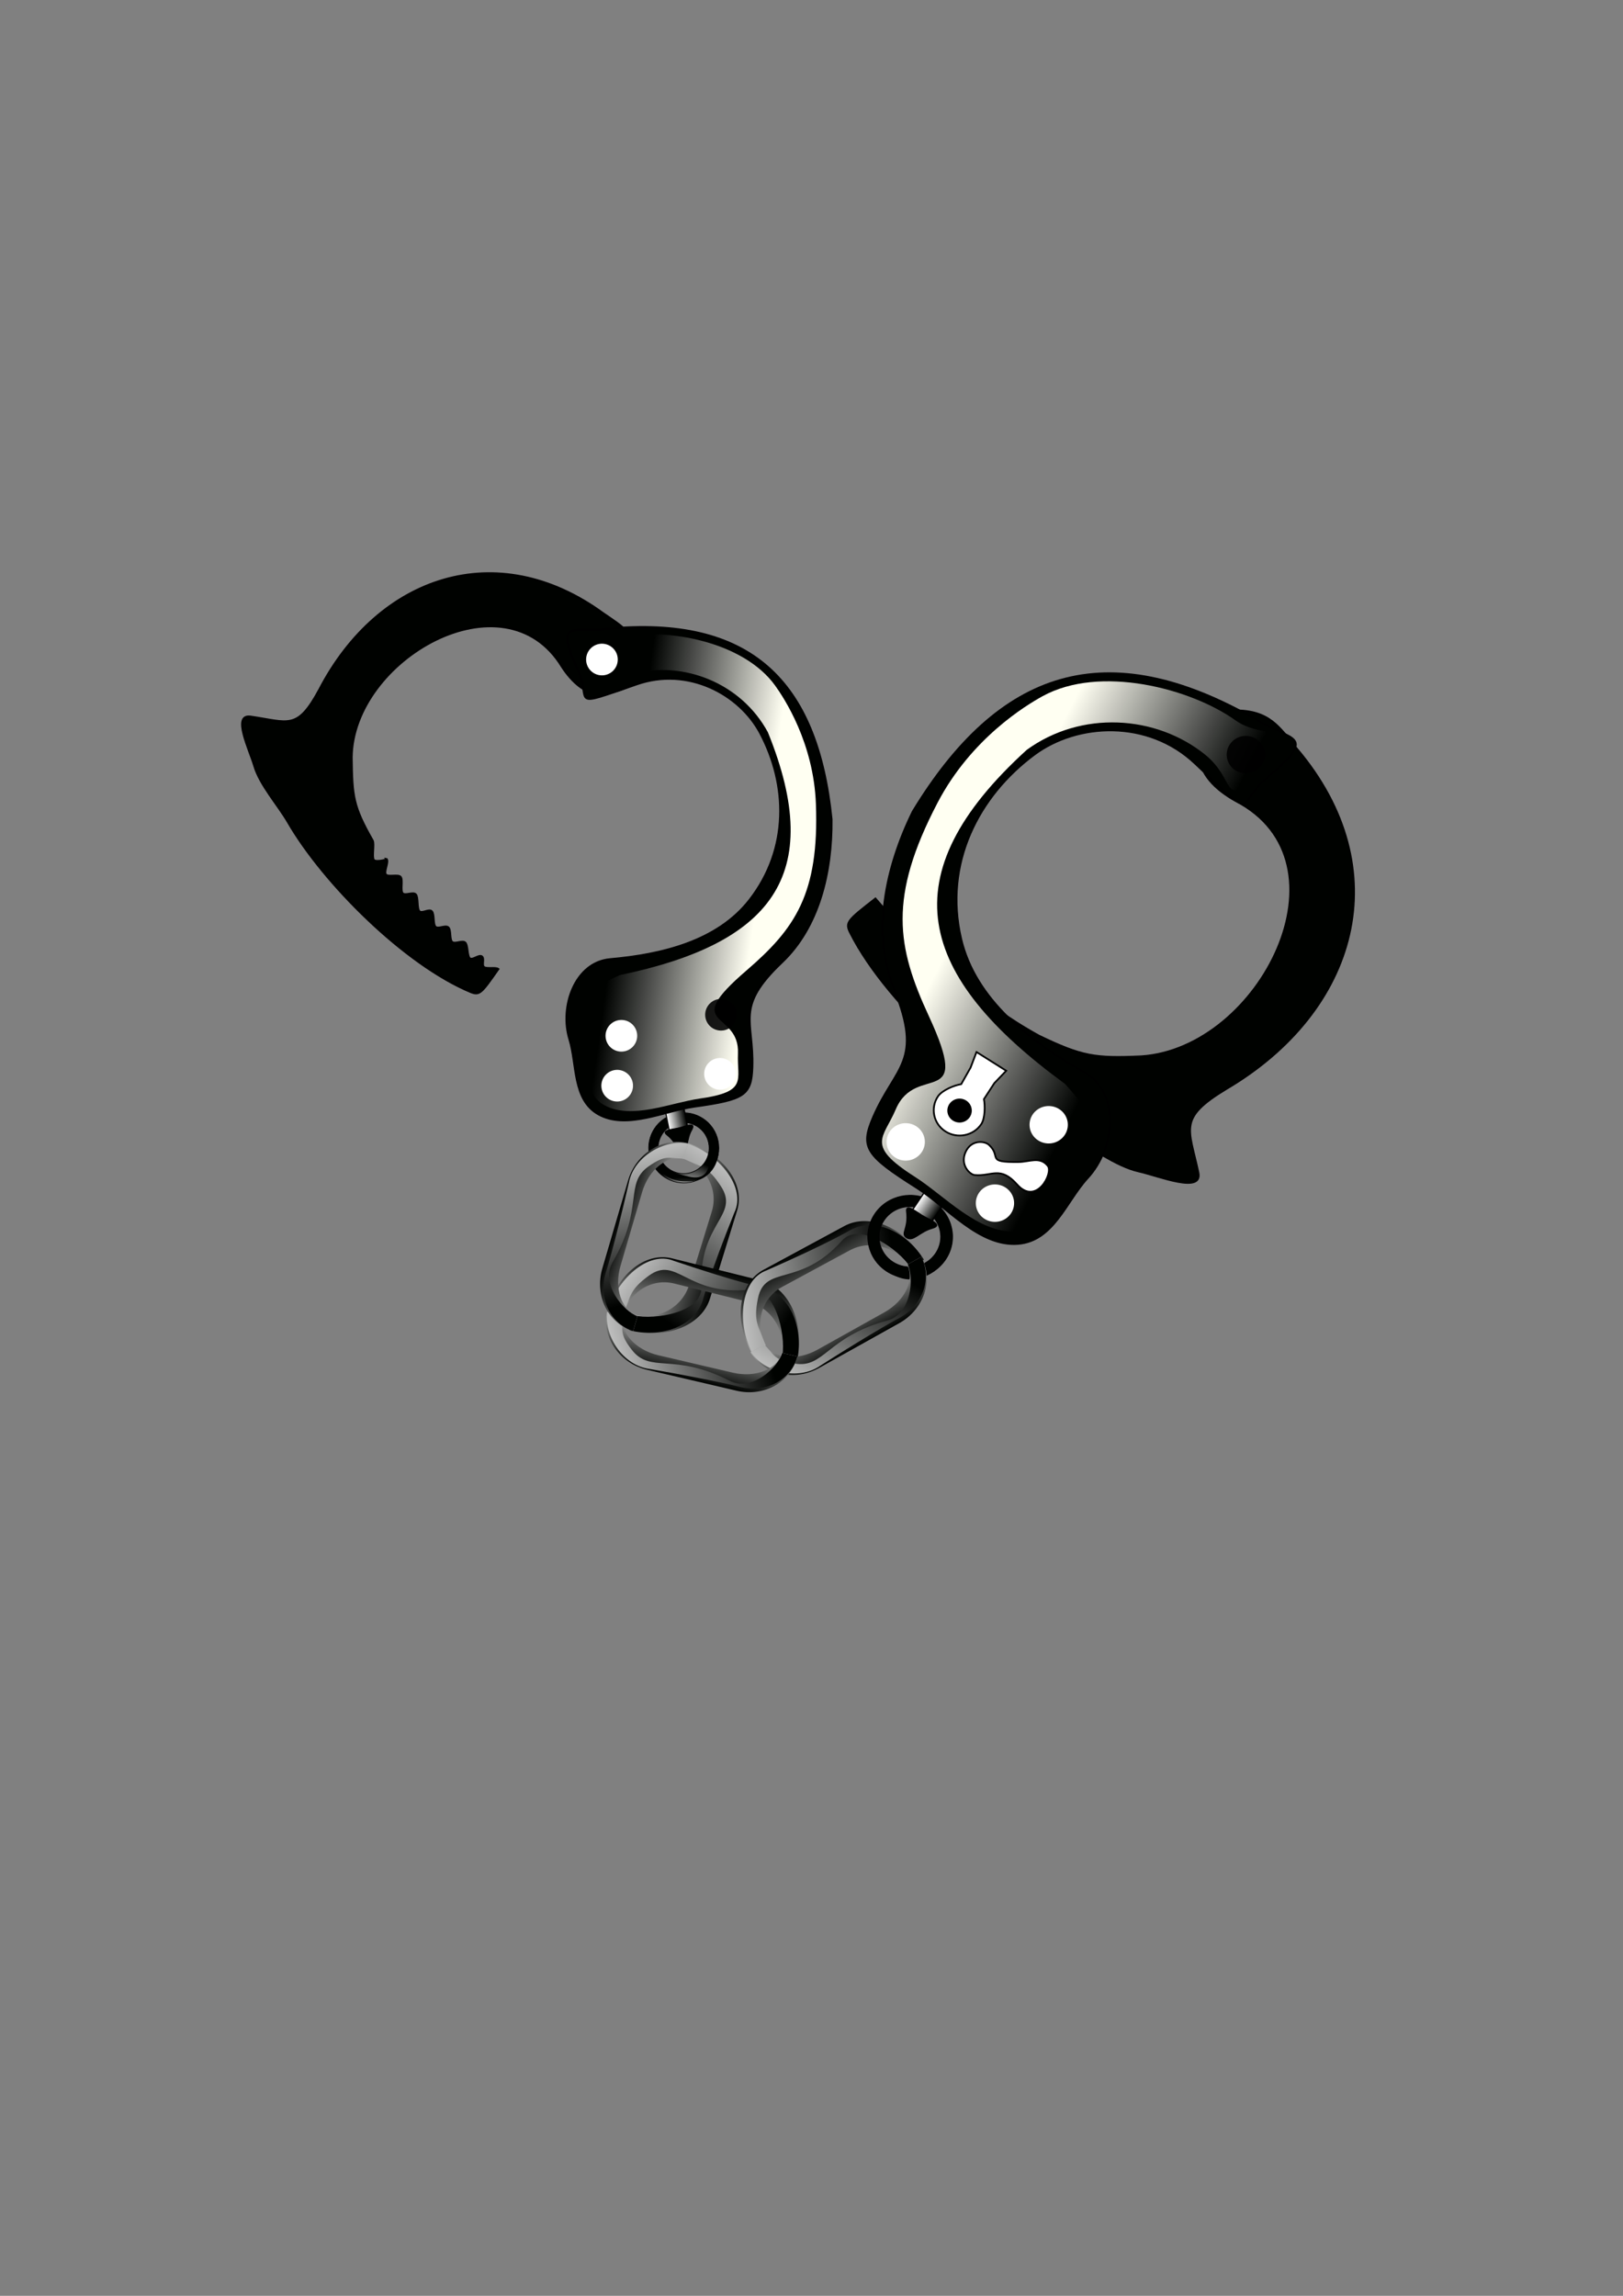 <?xml version="1.0"?><svg width="744.094" height="1052.362" xmlns="http://www.w3.org/2000/svg" xmlns:xlink="http://www.w3.org/1999/xlink">
 <rect width="100%" height="100%" fill="#808080" stroke="none"/>
 <defs>
  <linearGradient id="linearGradient4092">
   <stop stop-color="#ffffff" stop-opacity="0.983" offset="0" id="stop4094"/>
   <stop stop-color="#000200" offset="1" id="stop4096"/>
  </linearGradient>
  <linearGradient id="linearGradient4084">
   <stop stop-color="#f9fbf9" id="stop4086" offset="0"/>
   <stop stop-color="#f25621" stop-opacity="0" id="stop4088" offset="1"/>
  </linearGradient>
  <linearGradient id="linearGradient4076">
   <stop stop-color="#f7fbf9" stop-opacity="0.835" offset="0" id="stop4078"/>
   <stop stop-color="#000000" stop-opacity="0" offset="1" id="stop4080"/>
  </linearGradient>
  <linearGradient id="linearGradient3767">
   <stop stop-color="#ffffff" id="stop3769" offset="0"/>
   <stop stop-color="#ffffff" stop-opacity="0" id="stop3771" offset="1"/>
  </linearGradient>
  <linearGradient id="linearGradient3627">
   <stop stop-color="#8a8a8a" id="stop3629" offset="0"/>
   <stop stop-color="#000000" id="stop3631" offset="1"/>
  </linearGradient>
  <linearGradient id="linearGradient3491">
   <stop stop-color="#fffff2" id="stop3493" offset="0"/>
   <stop stop-color="#f2f2f2" stop-opacity="0" id="stop3495" offset="1"/>
  </linearGradient>
  <linearGradient id="linearGradient3467">
   <stop stop-color="#ba0000" id="stop3469" offset="0"/>
   <stop stop-color="#000000" stop-opacity="0" id="stop3471" offset="1"/>
  </linearGradient>
  <linearGradient id="linearGradient3453">
   <stop stop-color="#fdfdff" stop-opacity="0" offset="0" id="stop3455"/>
   <stop stop-color="#1a1a1a" offset="1" id="stop3457"/>
  </linearGradient>
  <linearGradient id="linearGradient3429">
   <stop stop-color="#ffffff" id="stop3431" offset="0"/>
   <stop stop-color="#000200" id="stop3433" offset="1"/>
  </linearGradient>
  <linearGradient id="linearGradient3421">
   <stop stop-color="#ffffff" id="stop3423" offset="0"/>
   <stop stop-color="#000000" stop-opacity="0.896" id="stop3425" offset="1"/>
  </linearGradient>
  <linearGradient y2="0" x2="0.443" y1="1.473" x1="0.466" id="linearGradient3957" xlink:href="#linearGradient3429"/>
  <linearGradient y2="0.822" x2="0.864" y1="0.658" x1="-0.275" id="linearGradient3969" xlink:href="#linearGradient3429"/>
  <linearGradient y2="0" x2="0.443" y1="1.473" x1="0.466" id="linearGradient3981" xlink:href="#linearGradient3429"/>
  <linearGradient y2="0.822" x2="0.864" y1="0.658" x1="-0.275" id="linearGradient3983" xlink:href="#linearGradient3429"/>
  <radialGradient r="25.956" fy="781.094" fx="-25.297" cy="781.094" cx="-25.297" gradientTransform="matrix(1,0,0,1.001,-1.263,36.653)" gradientUnits="userSpaceOnUse" id="radialGradient4181" xlink:href="#linearGradient3429"/>
  <radialGradient r="25.703" fy="828.312" fx="-39.186" cy="828.312" cx="-39.186" gradientTransform="matrix(1.491,-1.9650384e-2,1.3183903e-2,1.001,8.33,-1.195)" gradientUnits="userSpaceOnUse" id="radialGradient4183" xlink:href="#linearGradient4092"/>
  <linearGradient y2="0.5" x2="1" y1="0.5" x1="0" id="linearGradient4185" xlink:href="#linearGradient3429"/>
  <radialGradient r="19.109" fy="768.38" fx="304.306" cy="768.38" cx="304.306" gradientTransform="matrix(0.56,-4.1189235e-7,1.9289774e-7,0.856,-152.245,128.563)" gradientUnits="userSpaceOnUse" id="radialGradient4187" xlink:href="#linearGradient3429"/>
  <radialGradient r="133.167" fy="420.216" fx="507.584" cy="420.216" cx="507.584" gradientTransform="matrix(0.538,0.993,-1.368,0.742,186.693,-342.127)" gradientUnits="userSpaceOnUse" id="radialGradient4189" xlink:href="#linearGradient3429"/>
  <radialGradient r="133.167" fy="490.085" fx="442.258" cy="490.085" cx="442.258" gradientTransform="matrix(0.78,1.56,-1.007,0.506,-85.905,-472.483)" gradientUnits="userSpaceOnUse" id="radialGradient4191" xlink:href="#linearGradient3491"/>
  <radialGradient r="117.404" fy="460.037" fx="545.879" cy="460.037" cx="545.879" gradientTransform="matrix(1.293,-4.3020377e-2,7.8214433e-2,2.35,-715.672,-481.824)" gradientUnits="userSpaceOnUse" id="radialGradient4193" xlink:href="#linearGradient3429"/>
  <linearGradient y2="0.134" x2="0.326" y1="0.265" x1="0.817" id="linearGradient4195" xlink:href="#linearGradient3491"/>
  <radialGradient r="10.102" fy="431.623" fx="43.437" cy="431.623" cx="43.437" gradientTransform="matrix(1,0,0,1.15,0,-64.744)" gradientUnits="userSpaceOnUse" id="radialGradient4197" xlink:href="#linearGradient3421"/>
  <radialGradient r="10.102" fy="431.623" fx="43.437" cy="431.623" cx="43.437" gradientTransform="matrix(1,0,0,1.15,0,-64.744)" gradientUnits="userSpaceOnUse" id="radialGradient4199" xlink:href="#linearGradient3421"/>
  <radialGradient r="10.102" fy="431.623" fx="43.437" cy="431.623" cx="43.437" gradientTransform="matrix(1,0,0,1.15,0,-64.744)" gradientUnits="userSpaceOnUse" id="radialGradient4201" xlink:href="#linearGradient3421"/>
  <radialGradient r="10.102" fy="431.623" fx="43.437" cy="431.623" cx="43.437" gradientTransform="matrix(1,0,0,1.15,0,-64.744)" gradientUnits="userSpaceOnUse" id="radialGradient4203" xlink:href="#linearGradient3421"/>
  <radialGradient r="10.102" fy="431.623" fx="43.437" cy="431.623" cx="43.437" gradientTransform="matrix(1,0,0,1.15,0,-64.744)" gradientUnits="userSpaceOnUse" id="radialGradient4205" xlink:href="#linearGradient3421"/>
  <radialGradient r="25.956" fy="781.094" fx="-25.297" cy="781.094" cx="-25.297" gradientTransform="matrix(1,0,0,1.001,-1.263,36.653)" gradientUnits="userSpaceOnUse" id="radialGradient4207" xlink:href="#linearGradient3429"/>
  <radialGradient r="25.703" fy="828.312" fx="-39.186" cy="828.312" cx="-39.186" gradientTransform="matrix(1.491,-1.9650384e-2,1.3183903e-2,1.001,8.33,-1.195)" gradientUnits="userSpaceOnUse" id="radialGradient4209" xlink:href="#linearGradient4092"/>
  <linearGradient y2="0.5" x2="1" y1="0.5" x1="0" id="linearGradient4211" xlink:href="#linearGradient3429"/>
  <radialGradient r="19.109" fy="768.38" fx="304.306" cy="768.38" cx="304.306" gradientTransform="matrix(0.56,-4.1189235e-7,1.9289774e-7,0.856,-152.245,128.563)" gradientUnits="userSpaceOnUse" id="radialGradient4213" xlink:href="#linearGradient3429"/>
  <radialGradient r="133.167" fy="420.216" fx="507.584" cy="420.216" cx="507.584" gradientTransform="matrix(-1.128,-5.4197715e-2,-7.4718115e-2,1.555,1450.762,-206.679)" gradientUnits="userSpaceOnUse" id="radialGradient4215" xlink:href="#linearGradient3429"/>
  <radialGradient r="133.167" fy="490.085" fx="442.258" cy="490.085" cx="442.258" gradientTransform="matrix(-1.744,-2.6371951e-2,-1.8661608e-2,1.127,1686.471,-17.619)" gradientUnits="userSpaceOnUse" id="radialGradient4217" xlink:href="#linearGradient3491"/>
  <radialGradient r="117.404" fy="460.037" fx="545.879" cy="460.037" cx="545.879" gradientTransform="matrix(-1.289,-0.105,-0.191,2.343,1598.29,-563.737)" gradientUnits="userSpaceOnUse" id="radialGradient4219" xlink:href="#linearGradient3429"/>
  <linearGradient y2="0.132" x2="0.727" y1="0.25" x1="0.202" id="linearGradient4221" xlink:href="#linearGradient3491"/>
  <radialGradient r="10.102" fy="431.623" fx="43.437" cy="431.623" cx="43.437" gradientTransform="matrix(1,0,0,1.15,0,-64.744)" gradientUnits="userSpaceOnUse" id="radialGradient4223" xlink:href="#linearGradient3421"/>
  <radialGradient r="16.119" fy="346.279" fx="865.286" cy="346.279" cx="865.286" gradientTransform="matrix(-0.648,-5.6318213e-3,1.5669989e-2,-1.802,1418.574,999.483)" gradientUnits="userSpaceOnUse" id="radialGradient4225" xlink:href="#linearGradient3627"/>
  <radialGradient r="10.102" fy="431.623" fx="43.437" cy="431.623" cx="43.437" gradientTransform="matrix(1,0,0,1.15,0,-64.744)" gradientUnits="userSpaceOnUse" id="radialGradient4227" xlink:href="#linearGradient3421"/>
  <radialGradient r="10.102" fy="431.623" fx="43.437" cy="431.623" cx="43.437" gradientTransform="matrix(1,0,0,1.15,0,-64.744)" gradientUnits="userSpaceOnUse" id="radialGradient4229" xlink:href="#linearGradient3421"/>
  <radialGradient r="10.102" fy="431.623" fx="43.437" cy="431.623" cx="43.437" gradientTransform="matrix(1,0,0,1.15,0,-64.744)" gradientUnits="userSpaceOnUse" id="radialGradient4231" xlink:href="#linearGradient3421"/>
  <radialGradient r="10.102" fy="431.623" fx="43.437" cy="431.623" cx="43.437" gradientTransform="matrix(1,0,0,1.15,0,-64.744)" gradientUnits="userSpaceOnUse" id="radialGradient4233" xlink:href="#linearGradient3421"/>
  <radialGradient r="20.849" fy="389.719" fx="715.612" cy="389.719" cx="715.612" gradientTransform="matrix(1,0,0,0.546,0,177.018)" gradientUnits="userSpaceOnUse" id="radialGradient4235" xlink:href="#linearGradient3767"/>
  <linearGradient y2="0" x2="0.443" y1="1.473" x1="0.466" id="linearGradient4269" xlink:href="#linearGradient3429"/>
  <linearGradient y2="0.822" x2="0.864" y1="0.658" x1="-0.275" id="linearGradient4271" xlink:href="#linearGradient3429"/>
  <linearGradient y2="0" x2="0.443" y1="1.473" x1="0.466" id="linearGradient4273" xlink:href="#linearGradient3429"/>
  <linearGradient y2="0.822" x2="0.864" y1="0.658" x1="-0.275" id="linearGradient4275" xlink:href="#linearGradient3429"/>
  <linearGradient y2="0" x2="0.443" y1="1.473" x1="0.466" id="linearGradient4289" xlink:href="#linearGradient3429"/>
  <linearGradient y2="0.822" x2="0.864" y1="0.658" x1="-0.275" id="linearGradient4291" xlink:href="#linearGradient3429"/>
  <linearGradient y2="0" x2="0.443" y1="1.473" x1="0.466" id="linearGradient4293" xlink:href="#linearGradient3429"/>
  <linearGradient y2="0.822" x2="0.864" y1="0.658" x1="-0.275" id="linearGradient4295" xlink:href="#linearGradient3429"/>
  <radialGradient x2="1" x1="1" r="10.102" fy="431.623" fx="43.437" cy="431.623" cx="43.437" gradientTransform="matrix(1,0,0,1.15,0,-64.744)" gradientUnits="userSpaceOnUse" id="svg_1" xlink:href="#linearGradient3421"/>
 </defs>
 <g>
  <title>Layer 1</title>
  <g id="g3888"/>
  <g id="g4277" transform="matrix(-0.127 0.412 -0.701 -0.193 912.361 666.791)">
   <path fill="url(#linearGradient4289)" stroke-width="0.458" stroke-miterlimit="4" id="path4279" d="m103.656,800.688c-30.221,0 -54.62,18.886 -55.312,42.562l17.094,0c0.86,-15.324 21.144,-27.469 46.219,-27.469l81.719,0c25.074,0 45.358,12.145 46.219,27.469l17.125,0c-0.693,-23.676 -25.092,-42.562 -55.312,-42.562l-97.75,0z"/>
   <path fill="url(#linearGradient4291)" stroke-width="0.458" stroke-miterlimit="4" d="m106.155,801.95c-29.249,-2.756 -56.38,20.854 -57.054,41.3l16.365,-0.758c3.614,-12.222 0.741,-15.891 17.656,-27.508c24.934,-17.124 43.58,6.566 107.978,-6.819c26.491,-6.033 48.135,21.852 48.971,35.084l16.648,0c-0.674,-20.445 -22.372,-38.522 -51.75,-38.522c0,0 -26.84,0.758 -98.813,-2.778z" id="path4281"/>
  </g>
  <g transform="matrix(0.613 -0.121 0.121 0.613 233.481 43.359)" id="g4108">
   <g id="g4100">
    <path fill="url(#radialGradient4181)" stroke="#000000" stroke-width="0.505" stroke-miterlimit="4" id="path3985" d="m-24.019,757.143c-14.194,0 -25.719,11.524 -25.719,25.719c0,14.194 11.524,25.719 25.719,25.719c14.194,0 25.688,-11.524 25.688,-25.719c0,-14.194 -11.493,-25.719 -25.688,-25.719zm-0.156,7.094c10.348,0 18.75,8.402 18.75,18.75c0,10.348 -8.402,18.75 -18.75,18.75c-10.348,0 -18.719,-8.402 -18.719,-18.75c0,-10.348 8.371,-18.75 18.719,-18.75z"/>
    <path fill="url(#radialGradient4183)" stroke-width="0.505" stroke-miterlimit="4" d="m-24.019,757.143c-14.194,0 -25.707,13.882 -23.951,27.487c1.142,8.844 5.647,21.379 25.214,23.446c14.303,1.511 24.425,-11.019 24.425,-25.214c0,-14.194 -11.493,-25.719 -25.688,-25.719zm-0.156,7.094c10.348,0 19.195,8.412 18.75,18.75c-1.01,23.48 -9.678,25.346 -18.497,21.528c-14.213,-6.153 -18.719,-11.433 -19.981,-21.023c-1.351,-10.259 9.381,-19.255 19.729,-19.255z" id="path4066"/>
   </g>
   <g id="g4042">
    <rect fill="url(#linearGradient4185)" stroke="#000000" stroke-width="0.8" stroke-miterlimit="4" id="rect3863" width="13.763" height="16.289" x="-32.005" y="752.664"/>
    <path fill="url(#radialGradient4187)" stroke="#000000" stroke-width="0.602" stroke-miterlimit="4" d="m-15.78,771.21c-5.221,6.059 -4.836,13.356 -9.683,13.356c-4.847,0 -1.894,-5.252 -8.949,-13.502c-3.42,-3.999 3.99,-3.279 8.836,-3.279c4.847,0 14.996,-2.61 9.796,3.425z" id="path3865"/>
   </g>
  </g>
  <path fill="url(#radialGradient4189)" fill-rule="evenodd" stroke="#000000" stroke-width="1px" d="m276.56,281.177c-48.948,-35.687 -103.079,-16.867 -130.057,34.825c-10.256,19.091 -14.168,15.026 -31.63,12.534c-8.549,-1.22 -0.445,15.07 1.771,22.577c2.561,8.678 10.924,17.968 15.461,25.795c16.239,28.011 53.46,65.109 83.562,77.712c4.216,1.765 4.962,0.682 12.75,-10.411c-1.229,-0.898 -5.276,0.09 -6.529,-0.868c-1.253,-0.958 0.289,-3.86 -0.981,-4.873c-1.27,-1.013 -4.264,1.922 -5.545,0.857c-1.281,-1.065 -0.849,-6.129 -2.136,-7.242c-1.286,-1.112 -4.682,0.895 -5.968,-0.261c-1.286,-1.156 -0.462,-5.476 -1.741,-6.672c-1.279,-1.196 -4.619,0.951 -5.886,-0.281c-1.267,-1.232 -0.461,-5.842 -1.709,-7.106c-1.248,-1.264 -4.465,1.257 -5.689,-0.034c-1.224,-1.292 -0.456,-6.395 -1.649,-7.711c-1.194,-1.315 -4.874,0.806 -6.031,-0.529c-1.158,-1.335 0.207,-6.128 -0.908,-7.479c-1.115,-1.351 -5.715,0.254 -6.783,-1.109c-1.067,-1.363 1.398,-5.696 0.385,-7.068c0.644,0.12 -4.985,1.706 -5.938,0.33c-0.953,-1.376 0.369,-7.513 -0.518,-8.889c-8.978,-15.738 -9.35,-20.273 -9.609,-37.925c0.33,-45.079 70.11,-85.04 96.518,-41.71c4.304,6.641 11.645,14.206 20.376,12.266c9.929,-2.206 15.273,-4.27 14.763,-13.823c-0.721,-13.501 -7.489,-16.804 -16.278,-22.906z" id="path2593"/>
  <path fill="url(#radialGradient4191)" fill-rule="evenodd" stroke-width="1px" id="path3499" d="m274.2,287.875c-45.28,-32.921 -103.876,-21.528 -124.1,31.345c-9.553,17.702 -9.701,15.171 -25.879,12.907c-7.921,-1.108 -0.45,13.955 1.585,20.9c2.352,8.029 10.08,16.61 14.266,23.846c14.981,25.895 49.388,60.153 77.257,71.747c3.903,1.624 -4.87,7.939 2.376,-2.35c-2.275,-1.657 -6.301,-1.97 -8.563,-3.883c-2.262,-1.913 -2.759,-5.426 -4.99,-7.554c-2.23,-2.128 -5.54,-1.863 -7.72,-4.164c-2.179,-2.301 -3.228,-7.168 -5.338,-9.6c-2.109,-2.433 -7.246,-3.18 -9.266,-5.702c-2.02,-2.523 -1.976,-6.386 -3.888,-8.957c-1.912,-2.571 -7.395,-5.123 -9.18,-7.701c-1.785,-2.578 0.219,-5.882 -1.419,-8.426c-8.282,-14.55 -12.753,-23.855 -12.949,-40.199c0.418,-41.74 63.262,-92.853 101.907,-47.419c3.973,6.138 13.489,17.414 21.586,15.596c9.208,-2.068 9.793,-0.373 9.344,-9.217c-0.634,-12.499 -6.9,-15.54 -15.03,-21.169z"/>
  <path fill="url(#radialGradient4193)" fill-rule="evenodd" stroke="#000000" stroke-width="1px" id="path2511" d="m265.13,307.569c6.326,13.961 -5.116,17.141 26.822,6.037c23.469,-8.16 47.162,4.472 56.702,22.559c12.391,23.491 13.39,52.742 -4.9,76.32c-14.868,19.166 -40.589,25.175 -64.04,27.25c-16.074,1.423 -23.211,21.753 -18.583,36.716c3.545,11.46 1.37,27.582 13.22,34.255c12.833,7.226 30.218,-1.567 44.04,-3.509c22.798,-3.203 26.058,-5.088 26.481,-18.063c0.7,-21.487 -8.231,-27.341 13.616,-48.081c16.87,-16.014 22.978,-41.184 22.7,-65.499c-6.457,-63.643 -37.263,-93.575 -103.038,-87.243c-15.655,2.106 -24.149,-5.302 -13.021,19.258z"/>
  <path fill="url(#linearGradient4195)" fill-rule="evenodd" stroke-width="0.955px" d="m269.636,309.307c5.516,15.145 6.025,3.229 20.376,-0.492c23.429,-6.074 49.826,4.29 62.039,26.85c26.913,66.211 0.865,96.968 -67.745,111.264c-19.607,8.639 -18.257,10.674 -13.508,29.737c2.715,10.898 -5.048,23.844 6.431,30.011c12.432,6.679 30.149,-1.192 43.61,-3.113c22.202,-3.169 16.986,-8.446 17.492,-20.61c0.838,-20.144 -27.09,-11.445 3.965,-38.163c22.152,-19.058 33.312,-35.002 31.769,-76.309c-1.047,-28.038 -14.562,-48.474 -18.669,-54.19c-14.573,-20.285 -49.574,-26.437 -70.233,-22.382c-15.078,2.96 -27.013,-14.139 -15.527,17.394z" id="path3443"/>
  <path fill="#ffffff" stroke-width="0.8" stroke-miterlimit="4" d="m283.089,300.917a7.117,7.117 0 1 1 -14.234,2.805a7.117,7.117 0 1 1 14.234,-2.805z" id="path2649"/>
  <path fill="#ffffff" stroke-width="0.8" stroke-miterlimit="4" id="path3475" d="m337.224,490.83a7.117,7.117 0 1 1 -14.234,2.805a7.117,7.117 0 1 1 14.234,-2.805z"/>
  <path fill="#ffffff" stroke-width="0.8" stroke-miterlimit="4" d="m290.078,496.262a7.117,7.117 0 1 1 -14.234,2.805a7.117,7.117 0 1 1 14.234,-2.805z" id="path3477"/>
  <path fill="#ffffff" stroke-width="0.8" stroke-miterlimit="4" id="path3479" d="m291.999,473.383a7.117,7.117 0 1 1 -14.234,2.805a7.117,7.117 0 1 1 14.234,-2.805z"/>
  <path fill="url(#radialGradient4205)" stroke-width="0.8" stroke-miterlimit="4" d="m337.672,463.74a7.117,7.117 0 1 1 -14.234,2.805a7.117,7.117 0 1 1 14.234,-2.805z" id="path3481"/>
  <g transform="matrix(0.418 0.104 -0.153 0.71 387.308 -2.453)" id="g4257">
   <path fill="url(#linearGradient4269)" stroke-width="0.458" stroke-miterlimit="4" d="m103.656,800.688c-30.221,0 -54.62,18.886 -55.312,42.562l17.094,0c0.86,-15.324 21.144,-27.469 46.219,-27.469l81.719,0c25.074,0 45.358,12.145 46.219,27.469l17.125,0c-0.693,-23.676 -25.092,-42.562 -55.312,-42.562l-97.75,0z" id="path4259"/>
   <path fill="url(#linearGradient4271)" stroke-width="0.458" stroke-miterlimit="4" id="path4261" d="m106.155,801.95c-29.249,-2.756 -56.38,20.854 -57.054,41.3l16.365,-0.758c3.614,-12.222 0.741,-15.891 17.656,-27.508c24.934,-17.124 43.58,6.566 107.978,-6.819c26.491,-6.033 48.135,21.852 48.971,35.084l16.648,0c-0.674,-20.445 -22.372,-38.522 -51.75,-38.522c0,0 -26.84,0.758 -98.813,-2.778z"/>
  </g>
  <g id="g3971" transform="matrix(0.379 -0.205 0.365 0.629 18.506 99.665)">
   <path fill="url(#linearGradient3957)" stroke-width="0.458" stroke-miterlimit="4" id="rect3934" d="m103.656,800.688c-30.221,0 -54.62,18.886 -55.312,42.562l17.094,0c0.86,-15.324 21.144,-27.469 46.219,-27.469l81.719,0c25.074,0 45.358,12.145 46.219,27.469l17.125,0c-0.693,-23.676 -25.092,-42.562 -55.312,-42.562l-97.75,0z"/>
   <path fill="url(#linearGradient3969)" stroke-width="0.458" stroke-miterlimit="4" d="m106.155,801.95c-29.249,-2.756 -56.38,20.854 -57.054,41.3l16.365,-0.758c3.614,-12.222 0.741,-15.891 17.656,-27.508c24.934,-17.124 43.58,6.566 107.978,-6.819c26.491,-6.033 48.135,21.852 48.971,35.084l16.648,0c-0.674,-20.445 -22.372,-38.522 -51.75,-38.522c0,0 -26.84,0.758 -98.813,-2.778z" id="path3963"/>
  </g>
  <g transform="matrix(0.631 0.406 -0.415 0.617 541.968 -33.576)" id="g4116">
   <g id="g4118">
    <path fill="url(#radialGradient4207)" stroke="#000000" stroke-width="0.505" stroke-miterlimit="4" d="m308.839,744.286c-14.194,0 -25.719,11.524 -25.719,25.719c0,14.194 11.524,25.719 25.719,25.719c14.194,0 25.688,-11.524 25.688,-25.719c0,-14.194 -11.493,-25.719 -25.688,-25.719zm-0.156,7.094c10.348,0 18.75,8.402 18.75,18.75c0,10.348 -8.402,18.75 -18.75,18.75c-10.348,0 -18.719,-8.402 -18.719,-18.75c0,-10.348 8.371,-18.75 18.719,-18.75z" id="path4120"/>
    <path fill="url(#radialGradient4209)" stroke-width="0.505" stroke-miterlimit="4" id="path4122" d="m308.839,744.286c-14.194,0 -25.707,13.882 -23.951,27.487c1.142,8.844 5.647,21.379 25.214,23.446c14.303,1.511 24.425,-11.019 24.425,-25.214c0,-14.194 -11.493,-25.719 -25.688,-25.719zm-0.156,7.094c10.348,0 19.195,8.412 18.75,18.75c-1.01,23.48 -9.678,25.346 -18.497,21.528c-14.213,-6.153 -18.719,-11.433 -19.981,-21.023c-1.351,-10.259 9.381,-19.255 19.729,-19.255z"/>
   </g>
   <g id="g4124">
    <rect fill="url(#linearGradient4211)" stroke="#000000" stroke-width="0.8" stroke-miterlimit="4" y="739.807" x="300.852" height="16.289" width="13.763" id="rect4126"/>
    <path fill="url(#radialGradient4213)" stroke="#000000" stroke-width="0.602" stroke-miterlimit="4" id="path4128" d="m317.077,758.352c-5.221,6.059 -4.836,13.356 -9.683,13.356c-4.847,0 -1.894,-5.252 -8.949,-13.502c-3.42,-3.999 3.99,-3.279 8.836,-3.279c4.847,0 14.996,-2.61 9.796,3.425z"/>
   </g>
  </g>
  <g transform="matrix(0.631 0.406 -0.415 0.617 541.968 -33.576)" id="g3552">
   <path fill="url(#radialGradient4215)" fill-rule="evenodd" stroke="#000000" stroke-width="1px" d="m338.48,387.83c92.75,28.442 120.633,115.886 80.309,200.111c-14.611,31.481 -5.644,32.589 14.323,52.572c9.775,9.783 -18.884,15.046 -30.632,19.419c-13.581,5.055 -33.518,3.262 -47.907,4.967c-51.493,6.099 -134.786,-5.96 -179.852,-32.428c-6.311,-3.707 -5.64,-5.703 1.092,-26.339c37.308,11.405 87.92,19.531 129.768,16.575c28.791,-3.613 36.068,-6.837 58.937,-23.462c57.448,-43.726 41.623,-171.531 -39.268,-163.746c-12.644,0.864 -29.39,-1.276 -35.291,-14.327c-6.711,-14.843 -9.199,-23.673 3.532,-32.196c17.993,-12.046 28.727,-6.545 44.989,-1.145z" id="path3503"/>
   <path fill="url(#radialGradient4217)" fill-rule="evenodd" stroke-width="1px" id="path3505" d="m332.163,397.289c85.682,26.398 127.37,112.43 79.045,189.134c-13.507,29.246 -10.122,27.004 8.32,45.561c9.029,9.085 -17.45,13.981 -28.304,18.046c-12.548,4.699 -30.967,3.039 -44.261,4.625c-47.574,5.678 -124.523,-5.504 -166.152,-30.079c-5.83,-3.442 -5.209,-5.297 1.015,-24.467c34.465,10.585 78.671,29.123 117.333,26.367c26.6,-3.363 43.462,-6.884 64.594,-22.332c53.085,-40.631 60.073,-166.4 -35.269,-172.275c-11.682,0.806 -35.273,-0.557 -40.721,-12.679c-6.196,-13.786 -8.93,-12.907 2.835,-20.827c16.626,-11.194 26.542,-6.087 41.565,-1.075z"/>
   <path fill="url(#radialGradient4219)" fill-rule="evenodd" stroke="#000000" stroke-width="1px" d="m333.054,413.803c-6.758,23.599 12.112,25.961 -41.084,15.836c-39.09,-7.44 -73.675,18.112 -84.561,48.999c-14.139,40.116 -8.883,86.693 25.607,119.771c28.037,26.89 70.192,30.395 107.832,28.201c25.8,-1.504 41.86,29.037 38.026,53.826c-2.936,18.986 4.279,44.02 -12.936,57.362c-18.642,14.449 -48.241,4.583 -70.595,4.738c-36.869,0.255 -42.475,-1.968 -46.178,-22.426c-6.133,-33.88 6.648,-45.242 -32.815,-72.993c-30.472,-21.428 -46.035,-59.877 -51.279,-98.466c-4.65,-102.343 37.159,-156.968 142.849,-162.315c25.296,-0.324 37.02,-14.046 25.133,27.466z" id="path3507"/>
   <path fill="url(#linearGradient4221)" fill-rule="evenodd" stroke-width="0.955px" id="path3509" d="m326.322,417.61c-5.199,25.285 -8.791,6.524 -32.398,3.985c-38.54,-4.145 -77.938,18.447 -92.013,57.046c-27.158,111.194 21.302,153.832 133.347,160.441c33.084,9.102 31.422,12.642 28.354,43.955c-1.754,17.901 13.573,36.597 -3.172,49.052c-18.134,13.488 -48.045,5.161 -69.821,5.264c-35.917,0.171 -28.886,-9.41 -32.532,-28.563c-6.037,-31.719 40.244,-24.466 -15.204,-59.536c-39.553,-25.016 -60.961,-47.667 -68.176,-113.471c-4.897,-44.667 11.738,-80.204 16.907,-90.22c18.345,-35.546 72.362,-53.476 106.04,-51.881c24.581,1.165 39.491,-28.716 28.668,23.927z"/>
   <path fill="url(#svg_1)" stroke-width="0.8" stroke-miterlimit="4" id="path3511" d="m303.045,407.463a11.603,11.603 0 1 1 23.207,1.115a11.603,11.603 0 1 1 -23.207,-1.115z"/>
  </g>
  <path fill="#ffffff" stroke="#000000" stroke-width="0.8" stroke-miterlimit="4" d="m447.694,482.223l-2.721,7.164l-4.289,7.576c-3.171,0.501 -8.746,2.754 -10.648,5.582c-3.6,5.351 -2.077,12.553 3.398,16.071c5.475,3.518 12.844,2.03 16.444,-3.321c1.78,-2.645 1.803,-8.579 1.22,-11.459l4.783,-7.349l5.43,-5.671l-13.615,-8.592z" id="rect3590"/>
  <path fill="#000000" stroke="#000000" stroke-width="0.8" stroke-miterlimit="4" d="m444.273,511.861a4.343,4.245 0 1 1 -8.686,-5.582a4.343,4.245 0 1 1 8.686,5.582z" id="path3612"/>
  <path fill="#ffffff" stroke-width="0.8" stroke-miterlimit="4" id="path3680" d="m488.122,520.28a7.332,7.166 0 1 1 -14.663,-9.423a7.332,7.166 0 1 1 14.663,9.423z"/>
  <path fill="#ffffff" stroke="#000000" stroke-width="0.8" stroke-miterlimit="4" d="m480.38,534.416c-3.665,-4.489 -8.326,-1.846 -13.265,-1.778c-15.597,0.215 -7.649,-2.367 -13.757,-7.891c-1.939,-1.754 -8.054,-2.52 -10.689,3.343c-2.634,5.863 1.906,10.33 4.267,10.545c7.758,0.705 11.613,-4.419 19.398,4.342c8.803,9.907 16.691,-5.318 14.045,-8.56z" id="path3731"/>
  <path fill="#ffffff" stroke-width="0.8" stroke-miterlimit="4" d="m463.49,556.215a7.332,7.166 0 1 1 -14.663,-9.423a7.332,7.166 0 1 1 14.663,9.423z" id="path3749"/>
  <path fill="#ffffff" stroke-width="0.8" stroke-miterlimit="4" id="path3751" d="m422.569,528.133a7.332,7.166 0 1 1 -14.663,-9.423a7.332,7.166 0 1 1 14.663,9.423z"/>
  <path fill="#ffffff" stroke-width="0.8" stroke-miterlimit="4" id="path3757" d="m477.398,535.624c0,0 -12.621,-1.582 -14.768,-1.918c-11.061,-1.732 -6.618,-3.157 -11.062,-7.12c-1.411,-1.258 -5.471,-1.677 -7.267,2.402c-1.796,4.079 2.615,7.84 4.316,7.842c9.146,0.012 8.957,-3.644 19.546,3.51c2.389,1.614 7.799,-2.581 9.235,-4.716z"/>
  <g id="g3975" transform="matrix(0.376 -0.21 -0.252 -0.441 538.358 1001.89)">
   <path fill="url(#linearGradient3981)" stroke-width="0.458" stroke-miterlimit="4" d="m103.656,800.688c-30.221,0 -54.62,18.886 -55.312,42.562l17.094,0c0.86,-15.324 21.144,-27.469 46.219,-27.469l81.719,0c25.074,0 45.358,12.145 46.219,27.469l17.125,0c-0.693,-23.676 -25.092,-42.562 -55.312,-42.562l-97.75,0z" id="path3977"/>
   <path fill="url(#linearGradient3983)" stroke-width="0.458" stroke-miterlimit="4" id="path3979" d="m106.155,801.95c-29.249,-2.756 -56.38,20.854 -57.054,41.3l16.365,-0.758c3.614,-12.222 0.741,-15.891 17.656,-27.508c24.934,-17.124 43.58,6.566 107.978,-6.819c26.491,-6.033 48.135,21.852 48.971,35.084l16.648,0c-0.674,-20.445 -22.372,-38.522 -51.75,-38.522c0,0 -26.84,0.758 -98.813,-2.778z"/>
  </g>
  <g transform="matrix(0.419 0.098 0.11 -0.496 165.249 1014.89)" id="g4263">
   <path fill="url(#linearGradient4273)" stroke-width="0.458" stroke-miterlimit="4" id="path4265" d="m103.656,800.688c-30.221,0 -54.62,18.886 -55.312,42.562l17.094,0c0.86,-15.324 21.144,-27.469 46.219,-27.469l81.719,0c25.074,0 45.358,12.145 46.219,27.469l17.125,0c-0.693,-23.676 -25.092,-42.562 -55.312,-42.562l-97.75,0z"/>
   <path fill="url(#linearGradient4275)" stroke-width="0.458" stroke-miterlimit="4" d="m106.155,801.95c-29.249,-2.756 -56.38,20.854 -57.054,41.3l16.365,-0.758c3.614,-12.222 0.741,-15.891 17.656,-27.508c24.934,-17.124 43.58,6.566 107.978,-6.819c26.491,-6.033 48.135,21.852 48.971,35.084l16.648,0c-0.674,-20.445 -22.372,-38.522 -51.75,-38.522c0,0 -26.84,0.758 -98.813,-2.778z" id="path4267"/>
  </g>
  <g id="g4283" transform="matrix(-0.121 0.413 0.489 0.138 -91.022 387.791)">
   <path fill="url(#linearGradient4293)" stroke-width="0.458" stroke-miterlimit="4" d="m103.656,800.688c-30.221,0 -54.62,18.886 -55.312,42.562l17.094,0c0.86,-15.324 21.144,-27.469 46.219,-27.469l81.719,0c25.074,0 45.358,12.145 46.219,27.469l17.125,0c-0.693,-23.676 -25.092,-42.562 -55.312,-42.562l-97.75,0z" id="path4285"/>
   <path fill="url(#linearGradient4295)" stroke-width="0.458" stroke-miterlimit="4" id="path4287" d="m106.155,801.95c-29.249,-2.756 -56.38,20.854 -57.054,41.3l16.365,-0.758c3.614,-12.222 0.741,-15.891 17.656,-27.508c24.934,-17.124 43.58,6.566 107.978,-6.819c26.491,-6.033 48.135,21.852 48.971,35.084l16.648,0c-0.674,-20.445 -22.372,-38.522 -51.75,-38.522c0,0 -26.84,0.758 -98.813,-2.778z"/>
  </g>
 </g>
</svg>
